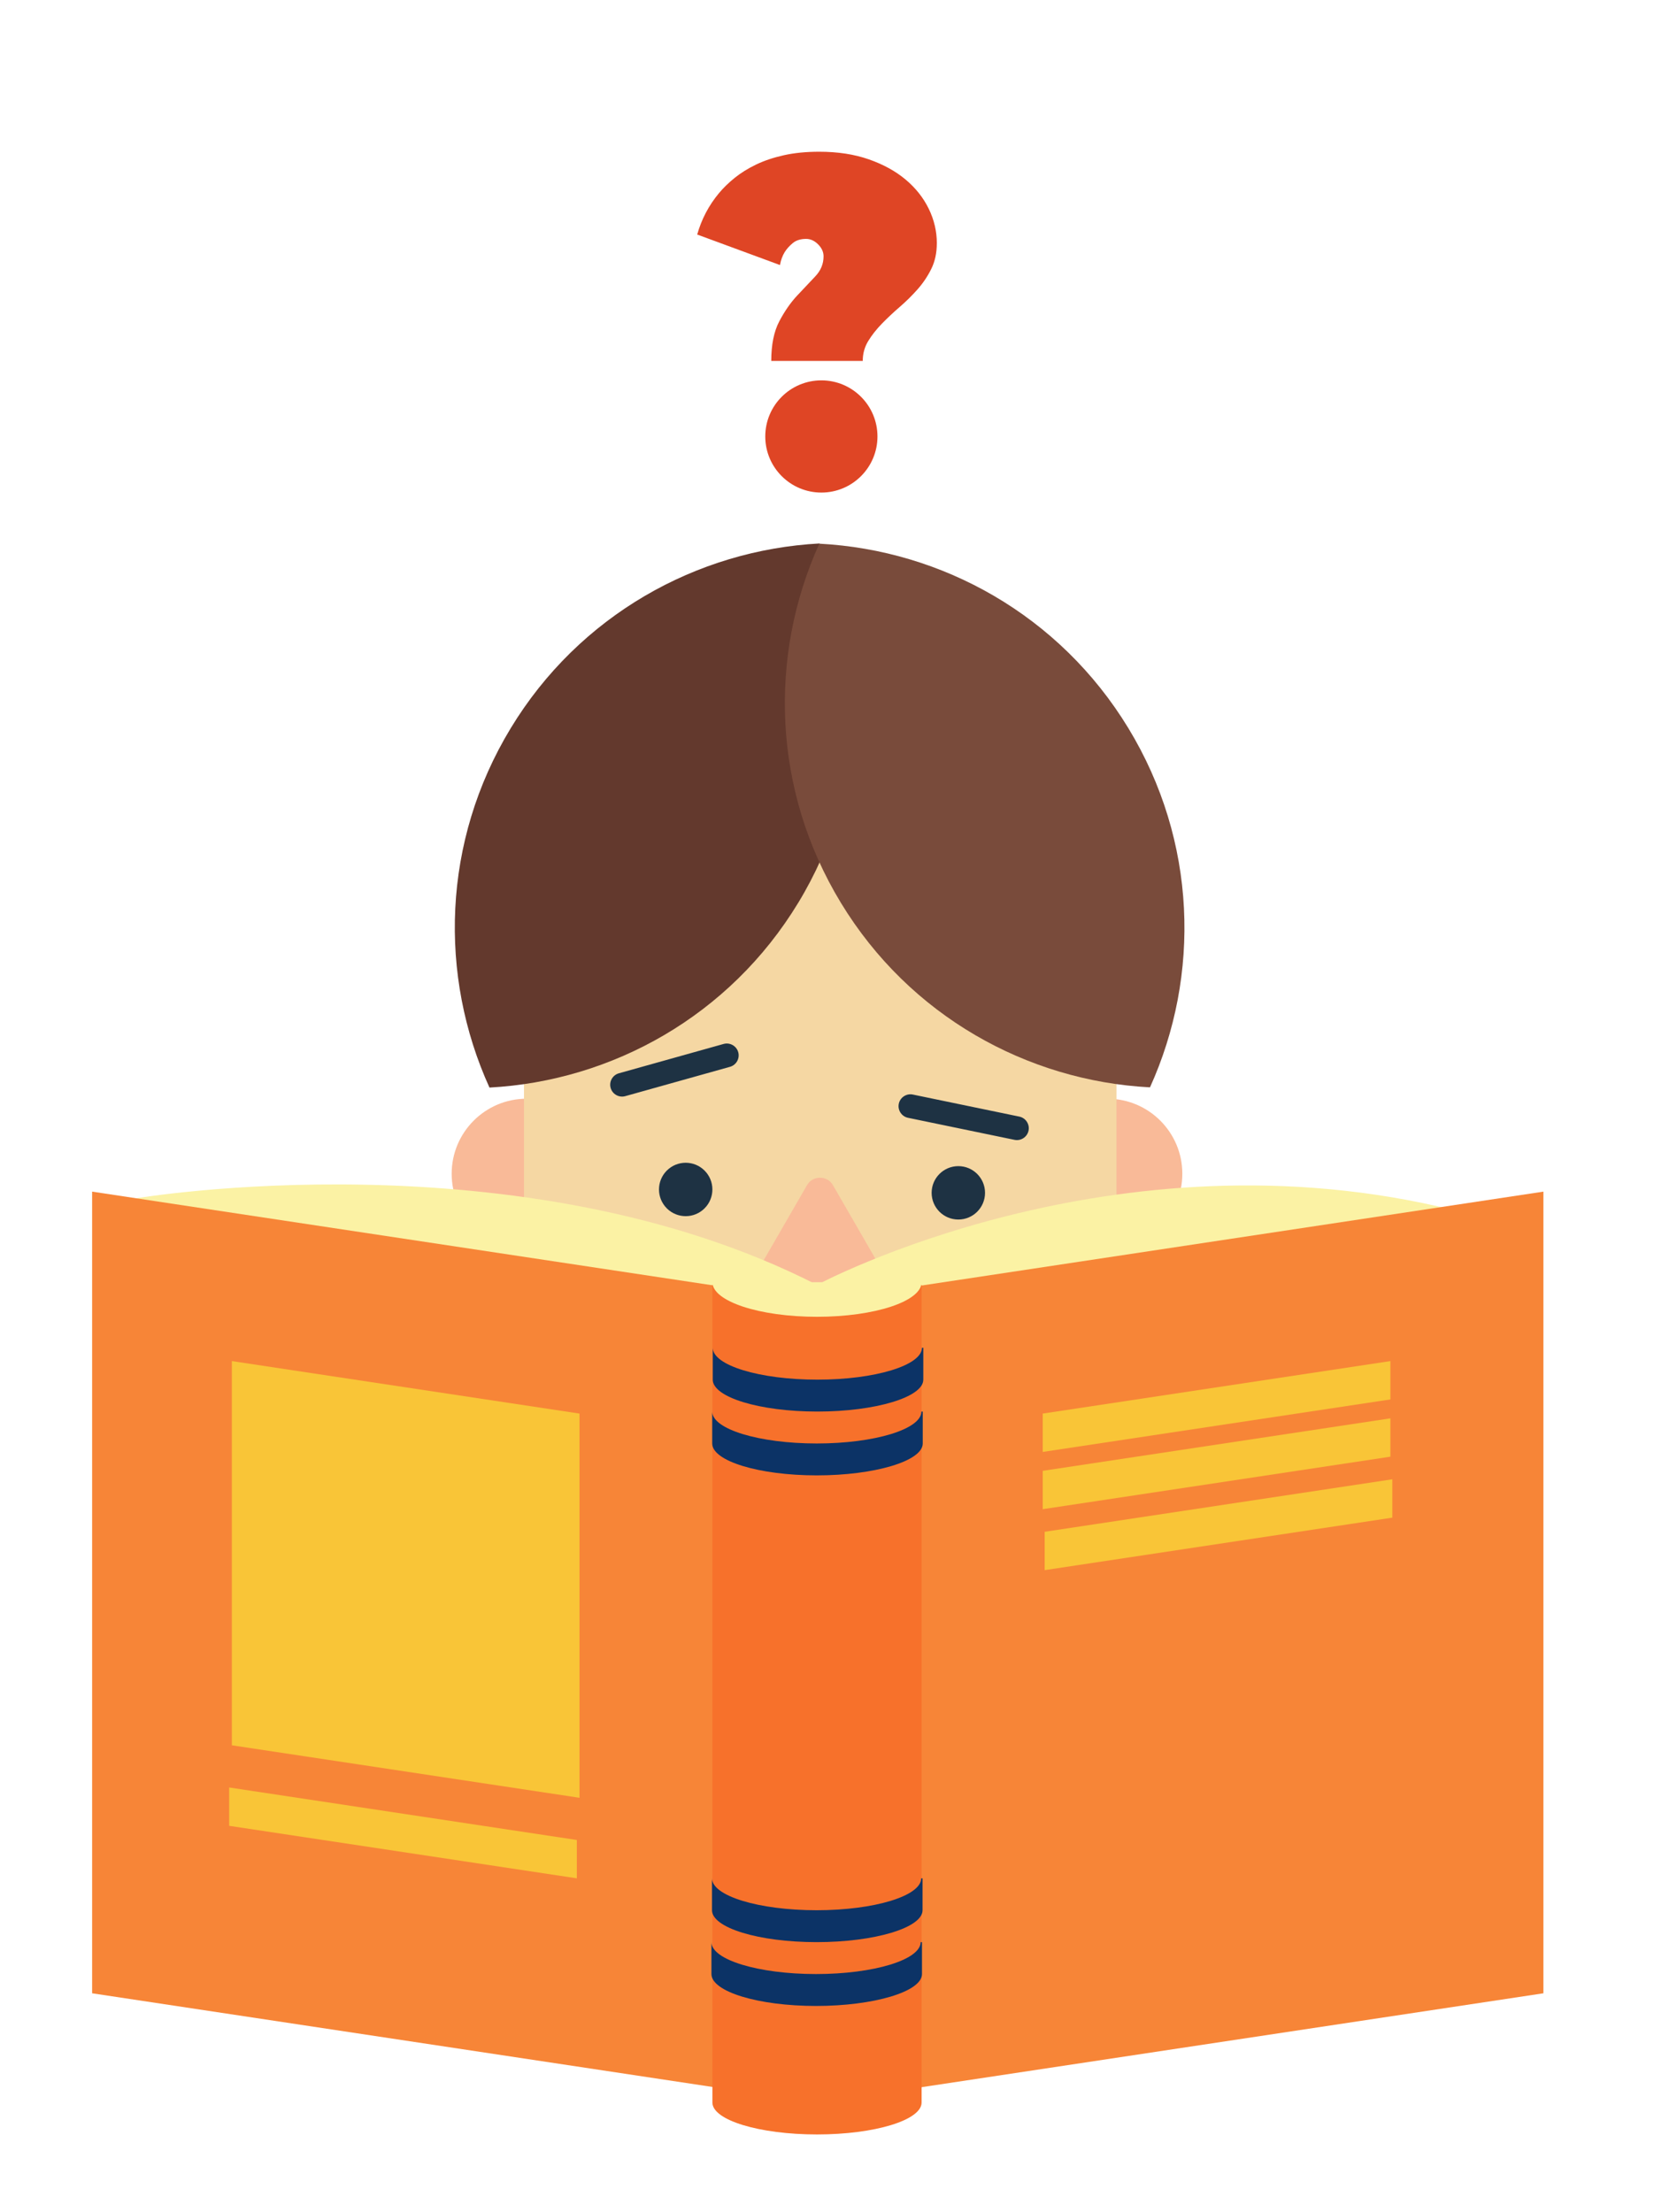 <svg xmlns="http://www.w3.org/2000/svg" id="Capa_1" viewBox="0 0 1436 1920"><defs><style>      .st0 {        fill: #f78537;      }      .st1 {        fill: #794b3b;      }      .st2 {        fill: #df4525;      }      .st3 {        fill: #f7712b;      }      .st4 {        fill: #f9ba98;      }      .st5 {        fill: #fbf2a4;      }      .st6 {        fill: #f5d7a3;      }      .st7 {        fill: #f9c537;      }      .st8 {        fill: #63392d;      }      .st9 {        fill: #1e3243;      }      .st10 {        fill: #0c3366;      }    </style></defs><circle class="st4" cx="457.29" cy="1018.92" r="65.15"></circle><circle class="st4" cx="961.34" cy="1018.92" r="65.15"></circle><rect class="st6" x="454.92" y="541.08" width="514.42" height="889" rx="257.21" ry="257.21"></rect><path class="st4" d="M700.64,1028.87l-46.69,80.87c-5.01,8.68,1.25,19.52,11.27,19.52h93.38c10.02,0,16.28-10.85,11.27-19.52l-46.69-80.87c-5.01-8.68-17.53-8.68-22.54,0Z"></path><path class="st5" d="M118.32,1040.23s333.62-56.45,591,75.17c0,0,257.38-138.48,553.83-64.67v78.52l-551.24,52.3-593.59-76.68v-64.64Z"></path><path class="st8" d="M693.04,783.66c-59.52,98.13-161.5,154.71-268.08,160.45-44.17-97.16-41.12-213.76,18.4-311.89,59.53-98.14,161.52-154.71,268.1-160.44,44.17,97.16,41.12,213.74-18.41,311.89Z"></path><path class="st1" d="M979.61,632.06c59.65,98.05,62.85,214.63,18.81,311.86-106.58-5.59-208.66-62.04-268.3-160.09-59.66-98.07-62.84-214.65-18.8-311.87,106.58,5.59,208.63,62.03,268.29,160.1Z"></path><circle class="st9" cx="832.02" cy="1035.49" r="23.18"></circle><circle class="st9" cx="595.33" cy="1032.52" r="23.18" transform="translate(-521.55 616.47) rotate(-39.6)"></circle><path class="st9" d="M633.79,926.09l-90.93,25.47c-5.46,1.53-11.17-1.68-12.7-7.14h0c-1.53-5.46,1.68-11.17,7.14-12.7l90.93-25.47c5.46-1.53,11.17,1.68,12.7,7.14h0c1.53,5.46-1.68,11.17-7.14,12.7Z"></path><path class="st9" d="M880.8,989.49l-92.47-19.14c-5.55-1.15-9.15-6.63-8-12.18h0c1.15-5.55,6.63-9.15,12.18-8l92.47,19.14c5.55,1.15,9.15,6.63,8,12.18h0c-1.15,5.55-6.63,9.15-12.18,8Z"></path><polygon class="st0" points="709.74 1825.44 79.98 1730.36 79.98 1034.44 709.74 1129.52 709.74 1825.44"></polygon><polygon class="st7" points="503.13 1560.65 201.3 1515.08 201.3 1181.55 503.13 1227.12 503.13 1560.65"></polygon><polygon class="st0" points="710.22 1825.44 1339.98 1730.36 1339.98 1034.44 710.22 1129.52 710.22 1825.44"></polygon><path class="st3" d="M800.13,1115.4v709.8c0,15.29-40.66,27.7-90.81,27.7s-90.81-12.41-90.81-27.7v-709.8h181.63Z"></path><path class="st5" d="M800.13,1113.08c0,16.57-40.66,30.02-90.81,30.02s-90.81-13.45-90.81-30.02h181.63Z"></path><path class="st10" d="M801.61,1169.97v27.7h0c0,15.29-41.82,27.7-91.98,27.7s-90.81-12.41-90.81-27.7v-27.7c0,15.29,40.66,27.7,90.81,27.7s90.81-12.41,90.81-27.7h1.17Z"></path><path class="st10" d="M801.13,1225.37v27.7h0c0,15.29-41.82,27.7-91.98,27.7s-90.81-12.41-90.81-27.7v-27.7c0,15.29,40.66,27.7,90.81,27.7s90.81-12.41,90.81-27.7h1.17Z"></path><path class="st10" d="M800.95,1630.56v27.7h0c0,15.29-41.82,27.7-91.98,27.7s-90.81-12.41-90.81-27.7v-27.7c0,15.29,40.66,27.7,90.81,27.7s90.81-12.41,90.81-27.7h1.17Z"></path><path class="st10" d="M800.47,1685.96v27.7h0c0,15.29-41.82,27.7-91.98,27.7s-90.81-12.41-90.81-27.7v-27.7c0,15.29,40.66,27.7,90.81,27.7s90.81-12.41,90.81-27.7h1.17Z"></path><polygon class="st7" points="905.3 1260.41 1207.13 1214.84 1207.13 1181.55 905.3 1227.12 905.3 1260.41"></polygon><polygon class="st7" points="905.3 1310.11 1207.13 1264.54 1207.13 1231.25 905.3 1276.82 905.3 1310.11"></polygon><polygon class="st7" points="906.97 1363.03 1208.8 1317.46 1208.8 1284.16 906.97 1329.73 906.97 1363.03"></polygon><polygon class="st7" points="500.8 1630.56 198.97 1584.99 198.97 1551.7 500.8 1597.27 500.8 1630.56"></polygon><path class="st2" d="M813.34,211.17c0,8.32-1.58,15.7-4.73,22.13-3.16,6.43-7.13,12.36-11.91,17.78-4.79,5.43-9.97,10.53-15.51,15.32-5.55,4.79-10.72,9.65-15.51,14.56-4.79,4.92-8.76,9.96-11.91,15.13-3.16,5.17-4.73,10.91-4.73,17.21h-79.43c0-14.12,2.33-25.59,7-34.42,4.66-8.82,9.83-16.27,15.51-22.32,5.67-6.05,10.9-11.6,15.7-16.64,4.79-5.04,7.19-10.84,7.19-17.4,0-3.78-1.58-7.25-4.73-10.4-3.16-3.15-6.62-4.73-10.4-4.73-4.79,0-8.64,1.2-11.54,3.59-2.9,2.4-5.24,4.98-7,7.75-2.02,3.28-3.4,7.06-4.16,11.35l-71.87-26.48c3.78-13.36,10.08-25.34,18.91-35.94,3.78-4.54,8.32-8.95,13.62-13.24,5.3-4.28,11.47-8.13,18.54-11.54,7.06-3.4,15.13-6.11,24.21-8.13,9.08-2.02,19.29-3.03,30.64-3.03,16.14,0,30.51,2.21,43.12,6.62,12.61,4.42,23.26,10.28,31.96,17.59,8.7,7.32,15.38,15.76,20.05,25.34,4.66,9.59,7,19.55,7,29.88Z"></path><circle class="st2" cx="713.11" cy="378.89" r="48.7"></circle></svg>